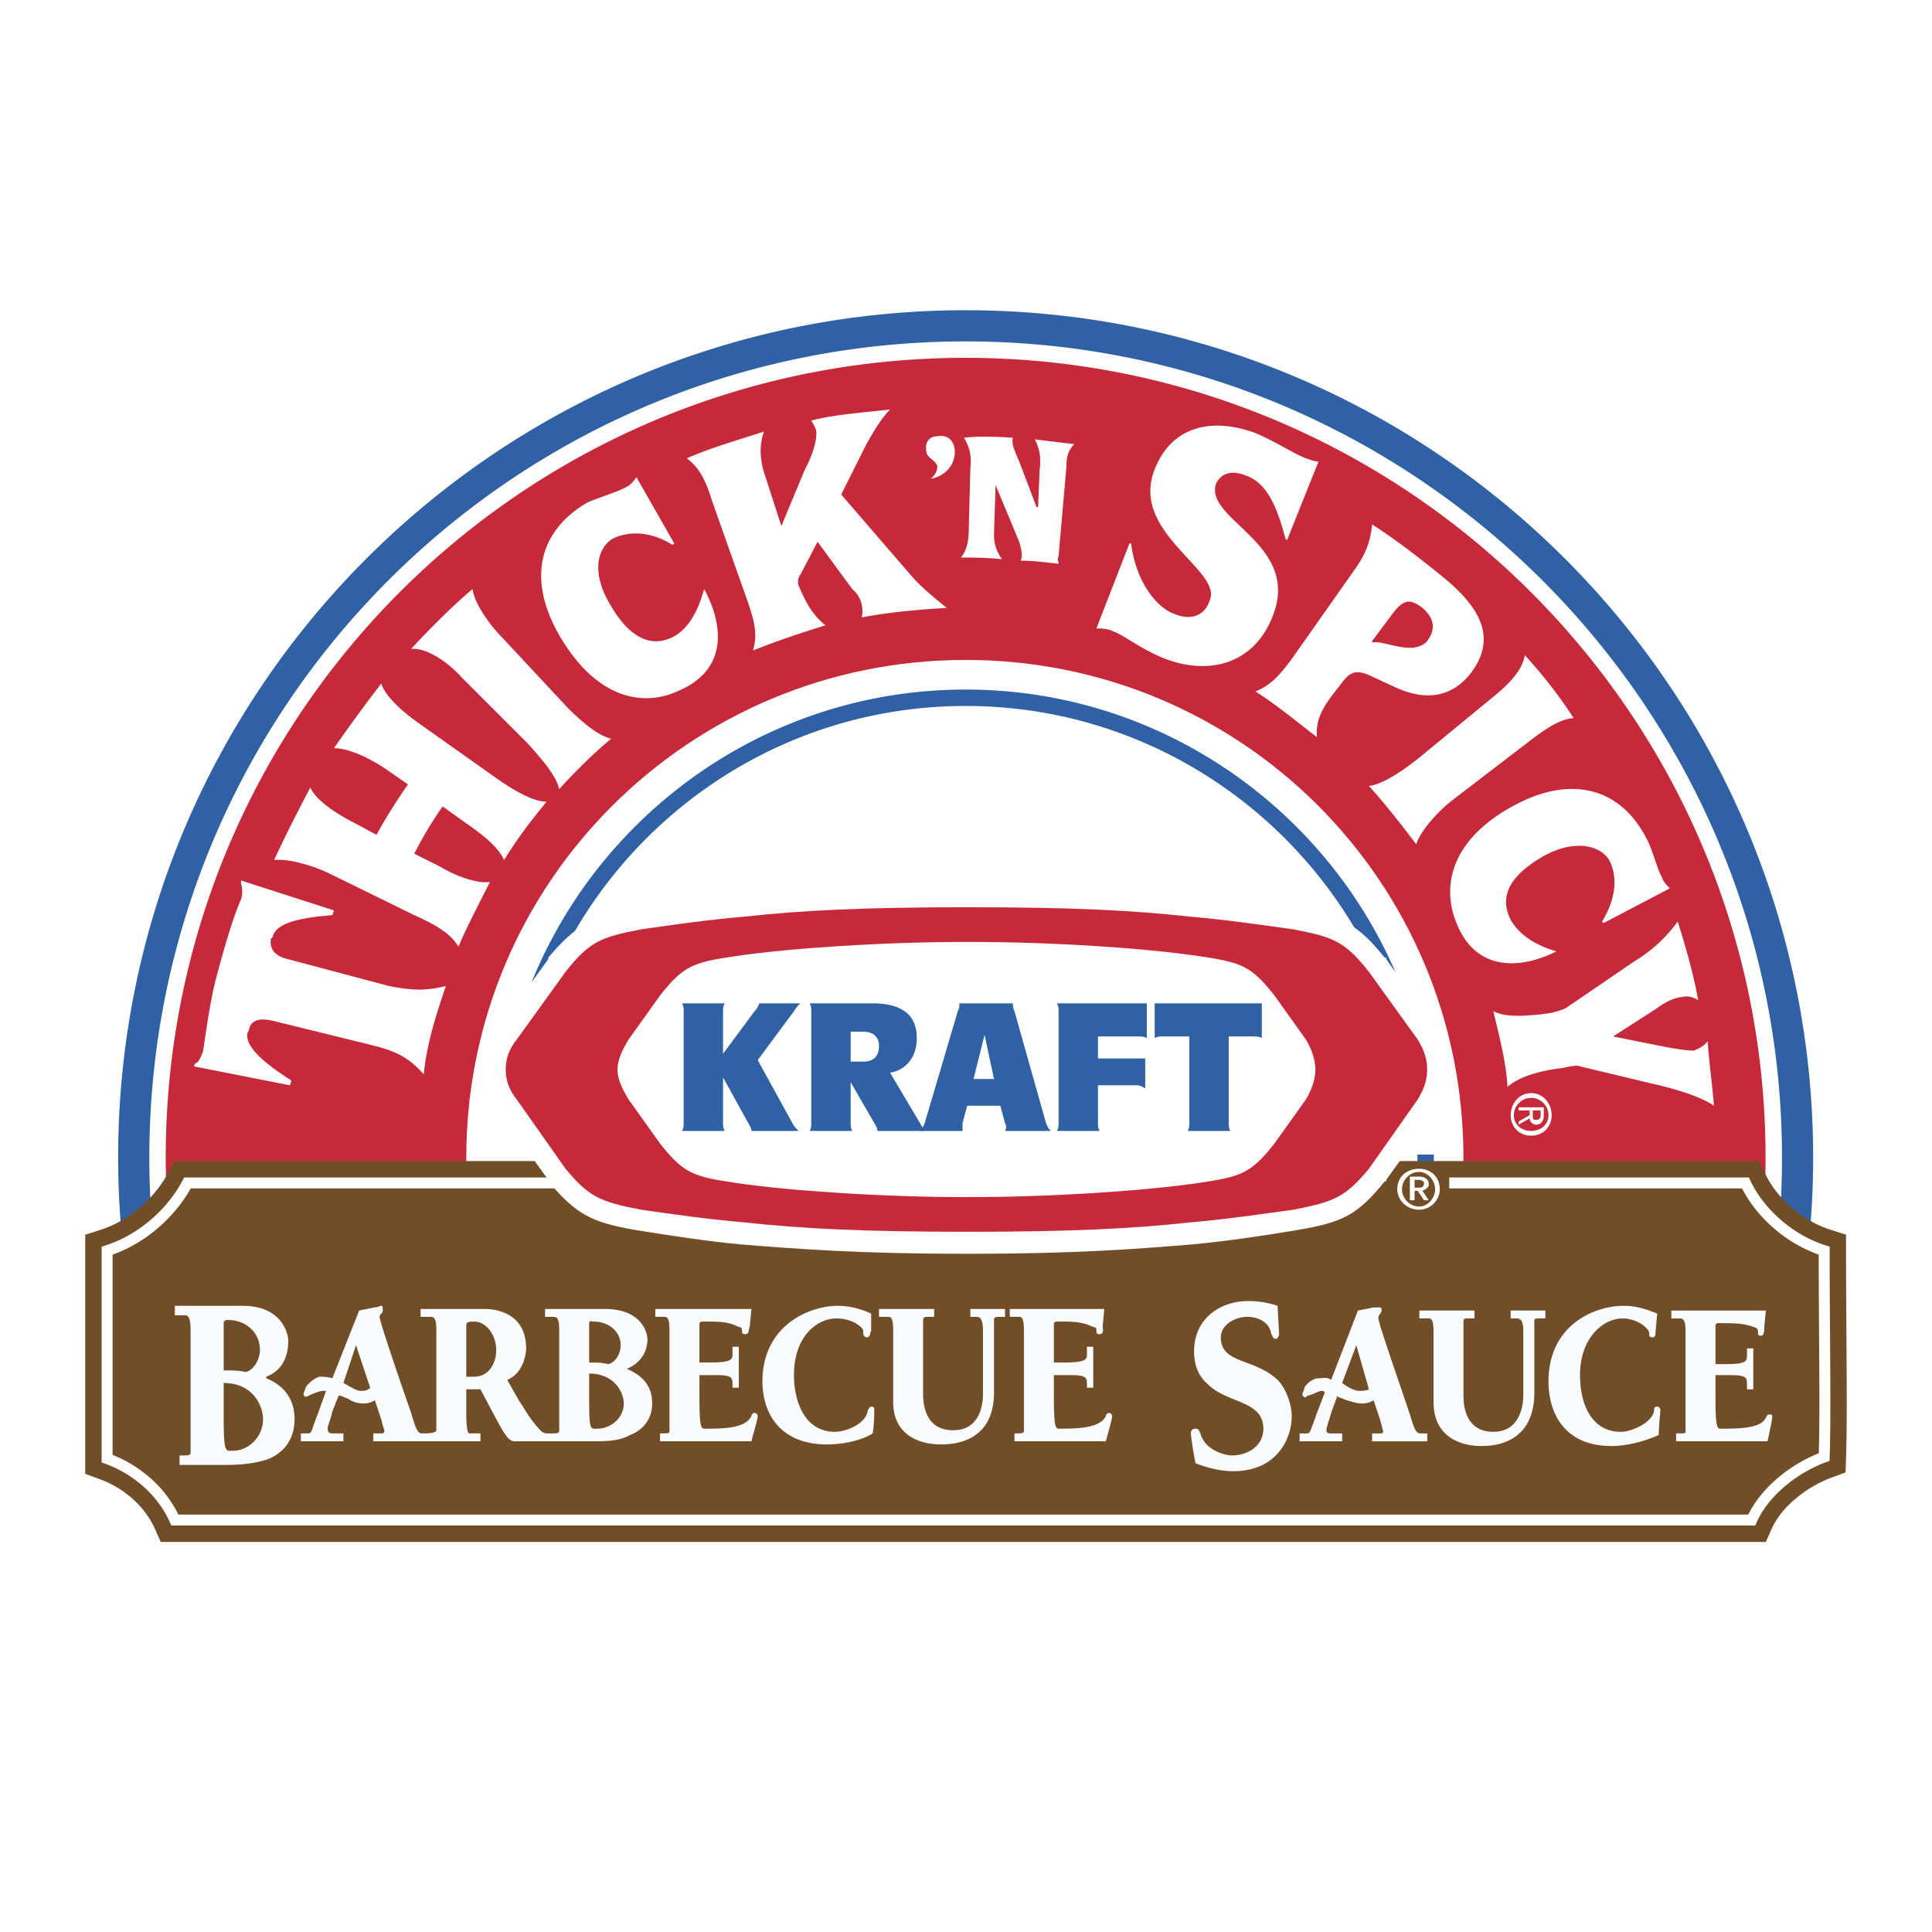 <svg xmlns="http://www.w3.org/2000/svg" width="2500" height="2500" viewBox="0 0 192.756 192.756"><path fill-rule="evenodd" clip-rule="evenodd" fill="#fff" d="M0 0h192.756v192.756H0V0z"/><path d="M17.445 145.998a85.413 85.413 0 0 1-5.658-30.49c0-46.679 37.877-84.556 84.556-84.556 46.678 0 84.555 37.877 84.555 84.556 0 11.473-2.357 22.475-6.443 32.375l-157.01-1.885z" fill-rule="evenodd" clip-rule="evenodd" fill="#2f61a4"/><path d="M171.627 144.426c3.457-8.959 5.344-18.703 5.344-28.918 0-44.479-36.148-80.627-80.627-80.627-44.636 0-80.627 36.148-80.627 80.627 0 10.215 1.886 19.959 5.187 28.918h150.723z" fill-rule="evenodd" clip-rule="evenodd" fill="#c62a3a"/><path d="M171.064 143.607a78.591 78.591 0 0 0 3.758-13.484 80.35 80.35 0 0 0 1.328-14.615c0-22.014-8.945-41.967-23.393-56.415-14.449-14.448-34.4-23.394-56.415-23.394-22.072 0-42.009 8.929-56.435 23.355-14.451 14.451-23.373 34.419-23.373 56.453 0 4.971.448 9.816 1.288 14.502a83.346 83.346 0 0 0 3.653 13.598h149.589zm5.364-13.189a79.996 79.996 0 0 1-4.041 14.303l-.203.523H20.334l-.198-.537a85.134 85.134 0 0 1-3.917-14.41 83.768 83.768 0 0 1-1.32-14.789c0-22.485 9.105-42.863 23.854-57.61 14.721-14.723 35.067-23.836 57.59-23.836 22.463 0 42.827 9.129 57.571 23.874 14.746 14.744 23.875 35.107 23.875 57.572 0 5.088-.467 10.072-1.361 14.91z" fill="#fff"/><path d="M130.291 151.812c-16.502 2.516-55.48 2.201-69.153-1.1-8.958-8.959-14.617-21.375-14.617-35.205 0-27.505 22.318-49.666 49.822-49.666s49.665 22.161 49.665 49.666c0 14.302-5.973 27.347-15.717 36.305z" fill-rule="evenodd" clip-rule="evenodd" fill="#fff"/><path d="M142.236 115.508c0 14.615-6.758 27.504-17.445 35.99-11.789.787-45.894-.156-59.41-2.043a45.883 45.883 0 0 1-14.931-33.947c0-25.304 20.589-45.893 45.893-45.893 25.303 0 45.893 20.589 45.893 45.893z" fill-rule="evenodd" clip-rule="evenodd" fill="#fff"/><path d="M143.055 115.508c0 7.295-1.658 14.172-4.631 20.305-3.084 6.365-7.588 11.928-13.125 16.324l-.205.164-.248.016c-6.17.412-18.432.352-30.672-.07-11.197-.385-22.396-1.074-28.904-1.982l-.256-.035-.186-.17a46.744 46.744 0 0 1-11.245-15.678 46.753 46.753 0 0 1-3.952-18.873c0-12.877 5.239-24.556 13.698-33.014 8.458-8.459 20.136-13.698 33.014-13.698s24.555 5.239 33.014 13.698c8.459 8.457 13.698 20.136 13.698 33.013zm-6.102 19.596c2.867-5.912 4.465-12.549 4.465-19.596 0-12.426-5.057-23.696-13.219-31.857-8.16-8.162-19.43-13.217-31.856-13.217S72.647 75.489 64.486 83.65c-8.162 8.161-13.217 19.432-13.217 31.857 0 6.496 1.367 12.66 3.81 18.215a45.112 45.112 0 0 0 10.672 14.959c6.455.877 17.448 1.549 28.473 1.928 12.016.414 24.051.477 30.262.086 5.254-4.22 9.53-9.531 12.467-15.591z" fill="#2f61a4"/><path d="M152.766 109.064c1.258 0 2.043 1.1 2.043 2.199s-.785 2.043-2.043 2.043c-1.256 0-2.043-.943-2.043-2.043s.787-2.199 2.043-2.199zm-1.729 2.2c0 .943.785 1.572 1.729 1.572s1.729-.629 1.729-1.572-.785-1.729-1.729-1.729-1.729.785-1.729 1.729zm.473-.471v-.314h2.514v.785c0 .629-.314.943-.785.943-.314 0-.629-.314-.629-.629l-1.1.629v-.314l1.1-.629v-.471h-1.1zm1.414.471c0 .314 0 .471.314.471s.471-.156.471-.471v-.471h-.785v.471zM92.414 44.939c0 .786.943.943 1.101 1.572 0 .471-.157.786-.629 1.257 1.572-.314 2.515-1.571 2.358-2.986-.158-.943-.786-1.415-1.729-1.257-.787 0-1.258.628-1.101 1.414zM96.815 46.668l-.157 5.972c0 1.258-.157 2.2-.786 2.986.943 0 2.357 0 4.085.157-.627-.943-.785-1.571-.785-2.515l.158-4.872 2.357 5.658c.314 1.1.314 1.415.156 1.886 1.258 0 2.516.157 3.771.314 0-.157-.156-.472 0-.786l.787-8.958c0-.943.156-1.572.785-2.201-1.414-.157-2.672-.314-3.93-.471.473.943.629 1.886.473 2.986l-.158 3.772h-.156l-1.729-4.558c-.473-1.101-.787-1.729-.629-2.358-2.043-.157-3.773-.157-4.873 0 .474.788.788 1.731.631 2.988zM88.799 40.853c-2.672.314-5.344.472-7.858 1.1.157.314.314.471.471.943.157.629-.157 2.2-1.1 3.929l-2.357 5.658-1.572-4.873c-.628-1.729-.628-3.3-.157-4.558-2.357.786-5.187 1.571-7.701 2.672 1.257.943 1.886 2.2 2.515 4.243l3.615 10.216c.629 1.886.943 3.143.472 4.715 2.357-.943 4.715-1.729 7.23-2.515-1.415-1.1-2.043-2.515-2.672-3.929-.157-.472 0-.943.157-1.1l1.729-3.301 3.458 4.715c1.1.943 1.1 2.2.943 2.829 2.515-.472 5.501-.786 8.487-.943-1.729-1.414-2.671-2.2-3.615-3.3l-6.916-8.016 2.2-4.401c.628-1.255 1.728-3.141 2.671-4.084zM67.267 54.212l-3.771-6.602c-.314.472-.629.786-.943.943-.786.472-2.829 1.1-3.929 1.571-4.872 2.829-6.129 7.701-2.672 13.517 3.772 6.287 8.487 6.915 11.945 5.187 4.558-2.043 4.4-6.287 2.357-10.059-.786 2.829-1.886 4.086-2.986 4.715-2.043 1.1-4.244.472-6.287-2.986-2.043-3.3-1.415-5.815.157-6.758 1.257-.629 3.458-.943 5.972.628l.157-.156zM55.794 78.73c1.572-1.729 3.458-3.614 5.187-5.029-1.415-.314-3.144-1.886-4.401-3.144l-6.444-6.915c-1.257-1.257-2.829-3.458-2.986-4.872-1.886 1.571-4.401 4.086-6.13 5.972 1.572-.157 3.772 1.415 5.03 2.829l6.601 6.601c1.257 1.415 2.829 3.144 3.143 4.558zM45.735 94.447c.943-2.2 2.043-4.243 3.143-6.444-1.414.157-3.458-.628-5.029-1.572l-2.515-1.257a37.462 37.462 0 0 1 2.829-4.715l2.2 1.572c1.572 1.1 3.301 2.357 3.93 3.772 1.257-2.043 2.671-3.929 4.243-5.815-1.415 0-3.458-1.257-5.029-2.357l-7.544-5.344c-1.572-1.1-3.458-2.671-3.929-4.086a166.679 166.679 0 0 0-4.715 6.444c1.572 0 3.772 1.1 5.344 2.2l2.043 1.415c-1.1 1.572-2.2 3.3-3.143 5.029l-2.043-1.1c-1.571-.786-3.929-2.201-4.558-3.615a154.63 154.63 0 0 0-3.615 7.23c1.572-.157 4.086.628 5.658 1.415l8.33 4.086c1.728.784 3.614 1.727 4.4 3.142zM44.478 98.377c-1.886.471-3.301.471-5.658 0l-10.059-2.672c-1.415-.314-1.886-1.101-1.729-2.043l.157-.157c.314-1.257 2.043-1.886 5.973-2.201l.157-.471-9.272-2.986v.314c.157.471.157 1.1 0 1.572-.786 1.729-1.729 5.029-2.357 7.387-.629 2.199-1.101 5.5-1.415 7.701-.158.471-.472 1.258-.786 1.258l-.157.312 9.587 1.887.157-.471c-3.458-2.201-4.558-3.615-4.401-4.715l.157-.314c.157-.943.943-1.258 2.357-.943l10.216 2.514c2.357.629 3.458 1.258 4.872 2.83.315-3.146 1.258-5.974 2.201-8.802zM153.709 101.205c-1.729.158-3.457.314-4.715-.314.629 2.672 1.258 5.029 1.414 7.545 1.102-.943 2.672-1.416 4.4-1.73l1.102-.156c.785-.158 1.414-.314 1.729-.158l7.229 1.73c1.416.314 4.559 1.1 6.131 2.199-.158-2.043-.473-4.242-.629-6.443-.314.471-.943.785-1.414.943-.629 0-1.572-.158-2.516-.314l-5.5-1.1 4.4-2.83c.785-.629 1.885-1.1 2.514-1.1.473-.158 1.102 0 1.572.314-.471-2.672-1.258-5.344-2.043-7.859-1.1 1.572-2.672 2.986-4.244 3.929l-6.914 4.715c-.314.158-.787.314-1.416.473l-1.1.156zM136.578 78.416c1.572 1.729 3.301 3.929 4.715 5.815.471-1.414 2.201-3.301 3.615-4.4l7.387-5.658c1.414-1.1 3.301-2.515 4.715-2.515-1.414-2.201-3.143-4.401-4.873-6.287-.314 1.729-1.885 3.143-3.457 4.4l-7.072 5.815c-1.573 1.258-3.616 2.673-5.03 2.83zM131.391 73.543c-.156-1.729.629-2.986 1.572-4.243l1.1-1.415c.787-.943 1.416-1.1 2.986-.314l2.043.943c2.672 1.257 5.502 1.415 7.701-1.414 2.672-3.615.629-6.602-2.514-9.273-1.729-1.414-4.873-3.929-7.387-5.5-.158 1.729-.629 2.986-1.887 4.715l-5.973 8.487c-1.256 1.729-2.199 2.829-3.771 3.458 2.202 1.413 4.087 2.985 6.13 4.556zm7.386-12.101c1.258-1.729 1.887-1.729 3.145-.786 1.1.943 1.414 2.043.471 3.301-1.414 1.571-4.4-.157-5.5.157v-.157l1.884-2.515zM112.689 54.212l-3.301 8.487c.471 0 1.1 0 1.729.314.943.314 2.672 1.729 5.029 2.672 4.4 1.729 8.959.628 10.844-4.244 2.83-7.229-6.914-9.587-5.658-13.202.629-1.257 1.887-1.257 2.986-.786 2.357.786 3.301 3.93 3.93 6.287l.158.157 3.143-7.858c-.473 0-.787-.157-1.258-.314-1.258-.472-2.828-1.572-5.029-2.515-4.244-1.572-8.33-.786-10.059 3.615-2.514 6.287 6.758 10.059 5.5 13.045-.471 1.572-1.885 2.043-3.457 1.415-1.887-.629-3.93-3.301-4.4-7.072h-.157v-.001zM159.996 92.089l6.602-3.458c-.314-.314-.629-.628-.787-1.1-.471-.786-.943-2.829-1.572-3.93-2.514-4.872-7.387-6.444-13.357-3.143-6.287 3.458-7.072 8.172-5.502 11.788 1.887 4.558 6.131 4.558 9.902 2.672-2.672-.786-3.93-2.043-4.559-3.144-1.1-2.2-.314-4.243 3.145-6.287 3.299-1.886 5.971-1.1 6.758.472.629 1.257.785 3.458-.787 5.972l.157.158zM46.835 109.691l.786 6.288h6.13l-3.458-6.602-3.458.314zM137.521 115.193h7.543l-.314-5.816-4.4-1.1-2.829 6.916z" fill-rule="evenodd" clip-rule="evenodd" fill="#fff"/><path d="M178.777 120.504c1.127.969 2.457 1.744 3.879 2.195l1.525.486v1.594c0 3.029.021 5.926.039 8.609.033 4.848.062 9.008-.039 12.049l-.049 1.469-1.383.51a12.21 12.21 0 0 0-3.721 2.213h-.01c-.984.855-1.793 1.854-2.264 2.914l-.576 1.295H16.035l-.577-1.295c-.494-1.111-1.243-2.111-2.168-2.951a10.286 10.286 0 0 0-3.354-2.02l-1.433-.527v-23.86l1.527-.486c1.399-.443 2.724-1.215 3.873-2.184l.004.004c1.203-1.014 2.195-2.232 2.868-3.512l.615-1.168h158.125l.596 1.252c.586 1.241 1.516 2.425 2.666 3.413z" fill="#714e28"/><path d="M181.453 125.174a14.088 14.088 0 0 1-4.445-2.602c-1.344-1.156-2.455-2.539-3.207-4.004H19.027c-.828 1.479-1.987 2.871-3.365 4.033v.002c-1.304 1.1-2.811 1.998-4.429 2.57v19.98a12.985 12.985 0 0 1 3.89 2.424 11.658 11.658 0 0 1 2.668 3.531h156.635c.646-1.309 1.639-2.514 2.812-3.535v-.002a15.115 15.115 0 0 1 4.225-2.58c.088-2.986.061-6.977.029-11.594-.017-2.567-.037-5.327-.039-8.223zm-3.736-3.428c1.287 1.107 2.812 1.996 4.447 2.514l.381.123v.396c0 3.035.021 5.932.039 8.615.033 4.822.062 8.961-.039 11.992l-.012.365-.346.129a13.877 13.877 0 0 0-4.234 2.516h-.002c-1.156 1.006-2.115 2.195-2.686 3.48l-.145.324H17.093l-.145-.324c-.589-1.324-1.473-2.508-2.559-3.494a11.978 11.978 0 0 0-3.891-2.346l-.358-.131v-21.523l.382-.123c1.617-.514 3.132-1.393 4.436-2.49h.001c1.362-1.148 2.49-2.537 3.261-4.002l.154-.291h156.11l.148.312c.684 1.446 1.759 2.817 3.085 3.958z" fill="#fff"/><path d="M168.168 142.854c0 .158-.156.158-.943.158v.785h9.117c.156-.629.471-2.199.471-2.357 0-.156 0-.314-.156-.314-.314 0-.314 0-.473.314-.471 1.102-2.828 1.102-4.557 1.102-.314 0-.473-.314-.473-2.986v-2.359h1.572c1.572 0 1.572.314 1.572.943v.473h.627v-4.086h-.627v.627c0 .629 0 .943-2.045.943h-1.1v-3.771c0-.314.158-.314.314-.314 1.414 0 2.357 0 3.301.314.471.156.629.156.629.629 0 .156 0 .314.314.314s.314-.629.314-.943l.156-1.572h-9.43v.787h.785c.314 0 .629 0 .629 1.256v10.057h.003zM154.18 130.752h-3.457v.787h.629c.471 0 .629.471.629 1.256v6.445c0 .629-.158 3.613-2.986 3.613-2.357 0-2.986-1.885-2.986-3.613v-7.387c0-.314.156-.314.471-.314h.629v-.787h-5.5v.787h.943c.156 0 .471 0 .471 1.256v7.074c0 4.4 4.244 4.4 4.715 4.4.943 0 5.344 0 5.344-5.344v-7.23c0-.156.314-.156.473-.156h.627v-.787h-.002zM165.34 131.066c-1.102-.471-2.201-.785-3.301-.785-3.143 0-7.545 2.043-7.545 7.543 0 3.145 1.572 6.445 6.287 6.445 1.572 0 3.301-.473 4.715-1.102 0-.941.158-2.199.158-2.514 0-.158-.158-.314-.314-.314-.314 0-.314.156-.314.471-.314 1.258-2.357 2.043-3.301 2.043-2.986 0-4.086-2.828-4.086-5.658 0-3.771 2.357-5.656 4.242-5.656.787 0 1.73.314 2.357.941.158.158.314.314.314.629 0 .158 0 .314.314.314s.314-.314.314-.629l.16-1.728zM136.578 138.611l-1.258-4.4-1.414 3.771c.629.471 1.258.785 1.729.785.314.001.629.001.943-.156zm.471 1.1c-.314.158-.629.314-1.1.314-.629 0-.943-.156-1.572-.314l-.785-.314s-.156 0-.156-.156l-.629 1.729c-.158.629-.473 1.414-.473 1.729s.314.314.473.314h1.1v.785h-4.244v-.785h.473c.471 0 .471 0 .627-.314.158-.471.314-.785.629-1.729l.787-2.043c-.158-.158-.158-.158-.314-.158-.314 0-1.102.473-1.414.473-.314.314-.314.156-.473 0-.156-.158.158-.473.158-.787.156-.314.785-.943 1.414-.943.471 0 .785-.156 1.258.158l2.672-6.916 1.57-.314h.629c.158 0 .158.158.158.314 0 .314-.314.314-.314.787 0 .471 2.043 6.285 3.143 9.586.471 1.572.629 1.887 1.1 1.887h.629v.785h-5.5v-.785h.785c.158 0 .314 0 .314-.158 0-.156-.156-.627-.314-1.256l-.631-1.889zM127.463 130.281a9.164 9.164 0 0 0-2.986-.473c-2.516 0-5.344 1.572-5.344 5.031 0 1.414.471 2.514 1.414 3.299 1.887 1.887 5.5 1.572 5.5 4.402 0 1.729-1.57 2.67-3.143 2.67-.629 0-2.672-.471-3.143-2.199-.158-.314-.158-.471-.473-.471s-.471.156-.471.471.314 2.357.471 2.986c1.258.471 2.516.785 3.771.785 4.244 0 5.816-3.143 5.816-5.5 0-1.258-.629-2.83-1.414-3.615-2.357-2.201-5.658-1.572-5.658-4.244 0-1.258 1.414-2.043 2.672-2.043.943 0 2.199.473 2.357 1.729.156.158.156.473.471.473.158 0 .314-.314.314-.473l-.154-2.828zM102.158 142.697c0 .314-.156.314-.943.314v.785h9.117c.156-.629.627-2.199.627-2.514a.336.336 0 0 0-.314-.314c-.156 0-.312.156-.312.314-.629 1.258-2.986 1.258-4.717 1.258-.314 0-.471-.314-.471-3.145v-2.201h1.729c1.572 0 1.572.314 1.572.943v.314h.629v-4.086h-.629v.785c0 .473-.158.787-2.201.787h-1.1v-3.773c0-.312.156-.312.471-.312 1.416 0 2.201 0 3.301.471.314.156.473 0 .473.471 0 .314.156.314.314.314.471 0 .314-.471.314-.785l.156-1.729h-9.43v.785h.943c.156 0 .471 0 .471 1.258v10.06zM66.795 142.697c0 .314 0 .314-.943.314v.785h9.116c.157-.629.629-2.199.629-2.514 0-.158-.157-.314-.314-.314s-.314.156-.314.314c-.628 1.258-2.829 1.258-4.715 1.258-.314 0-.472-.314-.472-3.145v-2.201h1.729c1.572 0 1.572.314 1.572.943v.314h.628v-4.086h-.628v.785c0 .473-.157.787-2.2.787h-1.101v-3.773c0-.312.157-.312.472-.312 1.415 0 2.357 0 3.3.471.314.156.472 0 .472.471 0 .314.157.314.314.314.471 0 .314-.471.471-.785l.157-1.729h-9.587v.785h.943c.157 0 .471 0 .471 1.258v10.06zM100.271 130.596h-3.457v.785h.628c.471 0 .629.473.629 1.414v6.287c0 .787-.158 3.615-2.987 3.615-2.357 0-2.986-1.887-2.986-3.615v-7.229c0-.473.158-.473.472-.473h.63v-.785h-5.501v.785h.943c.157 0 .471 0 .471 1.258v7.23c0 4.242 4.244 4.242 4.715 4.242.943 0 5.344 0 5.344-5.186v-7.23c0-.314.314-.314.473-.314h.627v-.784h-.001zM86.913 131.066c-.943-.471-2.201-.785-3.301-.785-2.986 0-7.543 2.043-7.543 7.543 0 3.145 1.729 6.287 6.443 6.287 1.415 0 3.301-.314 4.558-1.1.157-.943.157-2.043.157-2.357 0-.158 0-.314-.314-.314-.157 0-.157.156-.314.314-.157 1.414-2.201 2.199-3.3 2.199-2.986 0-4.086-2.984-4.086-5.658 0-3.928 2.357-5.656 4.244-5.656.942 0 1.886.314 2.515.941.157.158.157.314.157.473 0 .314.158.471.314.471.472 0 .314-.471.472-.629v-1.729h-.002zM62.552 136.568c1.1-.473 2.043-1.416 2.043-2.986 0-.473-.472-2.986-4.243-2.986h-5.973v.785h.786c.314 0 .628 0 .628 1.258v10.059c0 .314-.157.314-.943.314-.472 0-.629 0-.943-.314s-1.1-1.258-1.729-2.357c-.629-.943-.314-.471-1.572-2.672 1.572-.629 1.886-2.516 1.886-3.143 0-3.93-3.772-3.93-4.087-3.93h-6.443v.785h.943c.314 0 .628 0 .628 1.258v10.059c0 .314-1.1.314-1.1.314h-.314c-.472 0-.629-.471-1.101-2.043-1.1-3.145-3.143-9.115-3.143-9.588 0-.314.314-.314.314-.629s0-.471-.157-.471-.314.156-.628.156l-1.572.314-2.671 6.758c-.629-.156-.786-.156-1.257-.156-.629.156-1.258.785-1.415 1.1 0 .158-.314.629-.158.787.158.156.158.156.472 0 .314-.158 1.101-.473 1.415-.473h.314l-.786 2.201a27.515 27.515 0 0 0-.629 1.729c-.157.314-.157.314-.628.314h-.472v.785h4.244v-.785h-1.1c-.158 0-.472 0-.472-.471 0-.314.314-.943.472-1.73l.628-1.57h.157l.786.314c.472.314.943.471 1.572.471.472 0 .786-.156 1.101-.314l.628 1.887c.157.629.314 1.1.314 1.1 0 .314-.157.314-.314.314h-.786v.785h10.688v-.785h-1.1c-.314 0-.314-1.572-.314-2.043v-2.357h1.415l1.415 2.672c1.1 2.043 1.415 2.514 2.043 2.514h7.701c1.258 0 2.672 0 3.772-.629 1.257-.471 2.2-1.57 2.2-3.143 0-1.887-1.1-2.831-2.515-3.458zm-26.561 2.2c-.472 0-1.1-.471-1.729-.785l1.257-3.771 1.415 4.242c-.314.314-.629.314-.943.314zm11.316-1.414h-.786v-5.188c0-.312.472-.312.786-.312 1.257 0 2.2 1.414 2.2 2.828s-.786 2.672-2.2 2.672zm11.473-5.344c0-.314.314-.156.471-.156 1.415 0 2.672.941 2.672 2.357 0 .785-.471 1.729-1.257 1.885-.628-.156-1.1-.156-1.886-.156v-3.93zm.786 10.531c-.629 0-.786.312-.786-2.986v-2.516c2.514 0 3.458 1.887 3.458 2.986 0 1.414-1.258 2.516-2.672 2.516zM26.561 137.51v-.156c1.257-.471 2.2-1.572 2.2-3.615 0-.471-.472-3.457-4.558-3.457h-6.758v.943h.943c.314 0 .629 0 .629 1.57v12.102c0 .314-.157.314-1.101.314v.943h4.715c1.415 0 2.986-.156 4.244-.629 1.414-.629 2.515-1.885 2.515-3.928 0-2.201-1.258-3.458-2.829-4.087zm-4.244-5.5c0-.314.314-.314.472-.314 1.571 0 3.143 1.1 3.143 2.986 0 .943-.629 2.043-1.414 2.201-.786-.158-1.258-.158-2.201-.158v-4.715zm.943 12.73c-.786 0-.943.314-.943-3.615v-3.143c2.986 0 3.929 2.357 3.929 3.615.001 1.729-1.414 3.143-2.986 3.143z" fill-rule="evenodd" clip-rule="evenodd" fill="#f8fcfe"/><path fill-rule="evenodd" clip-rule="evenodd" fill="#714e28" d="M135.479 116.451h9.115v3.928h-9.115v-3.928z"/><path d="M143.18 102.619c0-.156-4.873-6.915-4.873-6.915v-.158h-.156c-2.672-3.3-4.088-4.086-8.803-4.872-3.771-.629-7.072-1.1-10.373-1.415-5.973-.471-11.629-.786-22.474-.786-10.688 0-16.817.314-22.632.786-3.3.314-6.444.786-10.373 1.415-4.559.786-5.973 1.572-8.802 4.872v.158l-4.872 6.758c-.786 1.1-1.415 2.357-1.415 4.242 0 1.887.629 3.145 1.415 4.244l4.872 6.758v.158c2.829 3.301 4.243 4.086 8.802 4.871 3.929.629 7.072 1.102 10.373 1.416 5.815.471 11.945.941 22.632.941 10.687 0 16.816-.471 22.474-.941 3.301-.314 6.602-.787 10.373-1.416 4.715-.785 6.131-1.57 8.803-4.871h.156v-.158l4.873-6.758c.785-1.1 1.414-2.357 1.414-4.244 0-1.884-.629-3.142-1.414-4.085zM139.406 118.65c0-1.258.943-2.043 2.201-2.043 1.1 0 2.043.785 2.043 2.043 0 1.1-.943 2.043-2.043 2.043-1.257 0-2.201-.943-2.201-2.043zm2.201 1.729c.785 0 1.572-.785 1.572-1.729s-.787-1.729-1.572-1.729c-.943 0-1.729.785-1.729 1.729s.786 1.729 1.729 1.729zm-.472-.629h-.471v-2.357h.943c.629 0 .943.314.943.787 0 .314-.314.471-.629.629l.629.941h-.473l-.629-.941h-.314v.941h.001zm.314-1.256c.314 0 .629 0 .629-.473 0-.156-.314-.314-.471-.314h-.473v.787h.315z" fill-rule="evenodd" clip-rule="evenodd" fill="#fff"/><path d="M118.818 91.46c3.615.314 6.758.786 10.215 1.258 4.088.786 5.188 1.257 7.545 4.243l4.871 6.758c.473.787.943 1.73.943 2.986 0 1.258-.471 2.201-.943 2.986l-4.871 6.916c-2.357 2.83-3.457 3.301-7.545 4.086-3.457.473-6.6.943-10.215 1.258-5.816.629-11.787.943-22.318.943-10.53 0-16.503-.314-22.318-.943-3.614-.314-6.915-.785-10.215-1.258-4.086-.785-5.187-1.256-7.544-4.086l-4.872-6.916c-.629-.785-1.1-1.729-1.1-2.986 0-1.256.471-2.199 1.1-2.986l4.872-6.758c2.358-2.985 3.458-3.457 7.544-4.243 3.3-.472 6.601-.943 10.215-1.258 5.815-.628 11.788-.943 22.318-.943 10.846.001 16.502.315 22.318.943zm-45.421 3.93c-4.244.627-5.187.942-7.544 3.928l-3.143 4.4c-.472.787-1.101 1.887-1.101 2.986 0 1.102.629 2.201 1.101 2.986l3.143 4.4c2.358 2.986 3.301 3.301 7.544 3.93 5.343.787 14.616 1.416 23.104 1.416 8.486 0 17.759-.629 23.103-1.416 4.244-.629 5.188-.943 7.545-3.93l3.143-4.4c.471-.785.943-1.885.943-2.986 0-1.1-.473-2.199-.943-2.986l-3.143-4.4c-2.357-2.986-3.301-3.301-7.545-3.928-5.344-.786-14.303-1.415-23.103-1.415-8.488.001-17.761.629-23.104 1.415z" fill-rule="evenodd" clip-rule="evenodd" fill="#c62a3a"/><path d="M74.654 112.049c.157.314.314.473.314.787h4.715c-.314-.314-.471-.473-.628-.787l-3.458-6.285 3.615-4.873c.157-.314.471-.629.628-.785h-4.086c-.157.314-.157.471-.472.785l-3.144 4.244v-4.244c0-.314 0-.471.157-.785h-4.243c.157.314.157.471.157.785v11.158c0 .314 0 .473-.157.787h4.243c-.157-.314-.157-.473-.157-.787v-4.557l2.516 4.557zM80.941 100.891c0-.314 0-.471-.157-.785h6.287c1.886 0 4.401.471 4.401 3.457 0 2.201-1.415 3.301-2.672 3.457l2.986 5.029c.157.314.313.473.471.787h-4.715c0-.314-.157-.473-.314-.787l-2.358-4.086v4.086c0 .314 0 .473.157.787h-4.243c.157-.314.157-.473.157-.787v-11.158zm3.929 5.029h1.257c.943 0 1.572-.471 1.572-1.572 0-.941-.628-1.414-1.572-1.414H84.87v2.986zM114.418 100.105v3.457c-.314-.156-.473-.156-.943-.156h-3.93v2.199h4.715v2.986c-.314-.156-.471-.314-.785-.314h-3.93v3.771c0 .314 0 .473.158.787h-4.244c.156-.314.156-.473.156-.787V100.89c0-.314 0-.471-.156-.785h8.959zM115.203 100.105v3.457c.314-.156.471-.156.785-.156h2.672v8.643c0 .314 0 .473-.156.787h4.244c-.158-.314-.158-.473-.158-.787v-8.643h2.516c.314 0 .471 0 .785.156v-3.457h-10.688z" fill-rule="evenodd" clip-rule="evenodd" fill="#2f61a4"/><path d="M97.914 107.648h-.785l1.1-4.4.943 4.4h-1.258zm1.887 2.672l.471 1.729c.158.314.158.473 0 .787h4.559c-.314-.314-.314-.473-.471-.787l-3.145-11.158c-.156-.314-.156-.471-.156-.785h-5.344c0 .314 0 .471-.157.785l-3.3 11.158c-.158.314-.158.473-.471.787h4.243v-.787l.472-1.729h3.299z" fill-rule="evenodd" clip-rule="evenodd" fill="#2f61a4"/></svg>